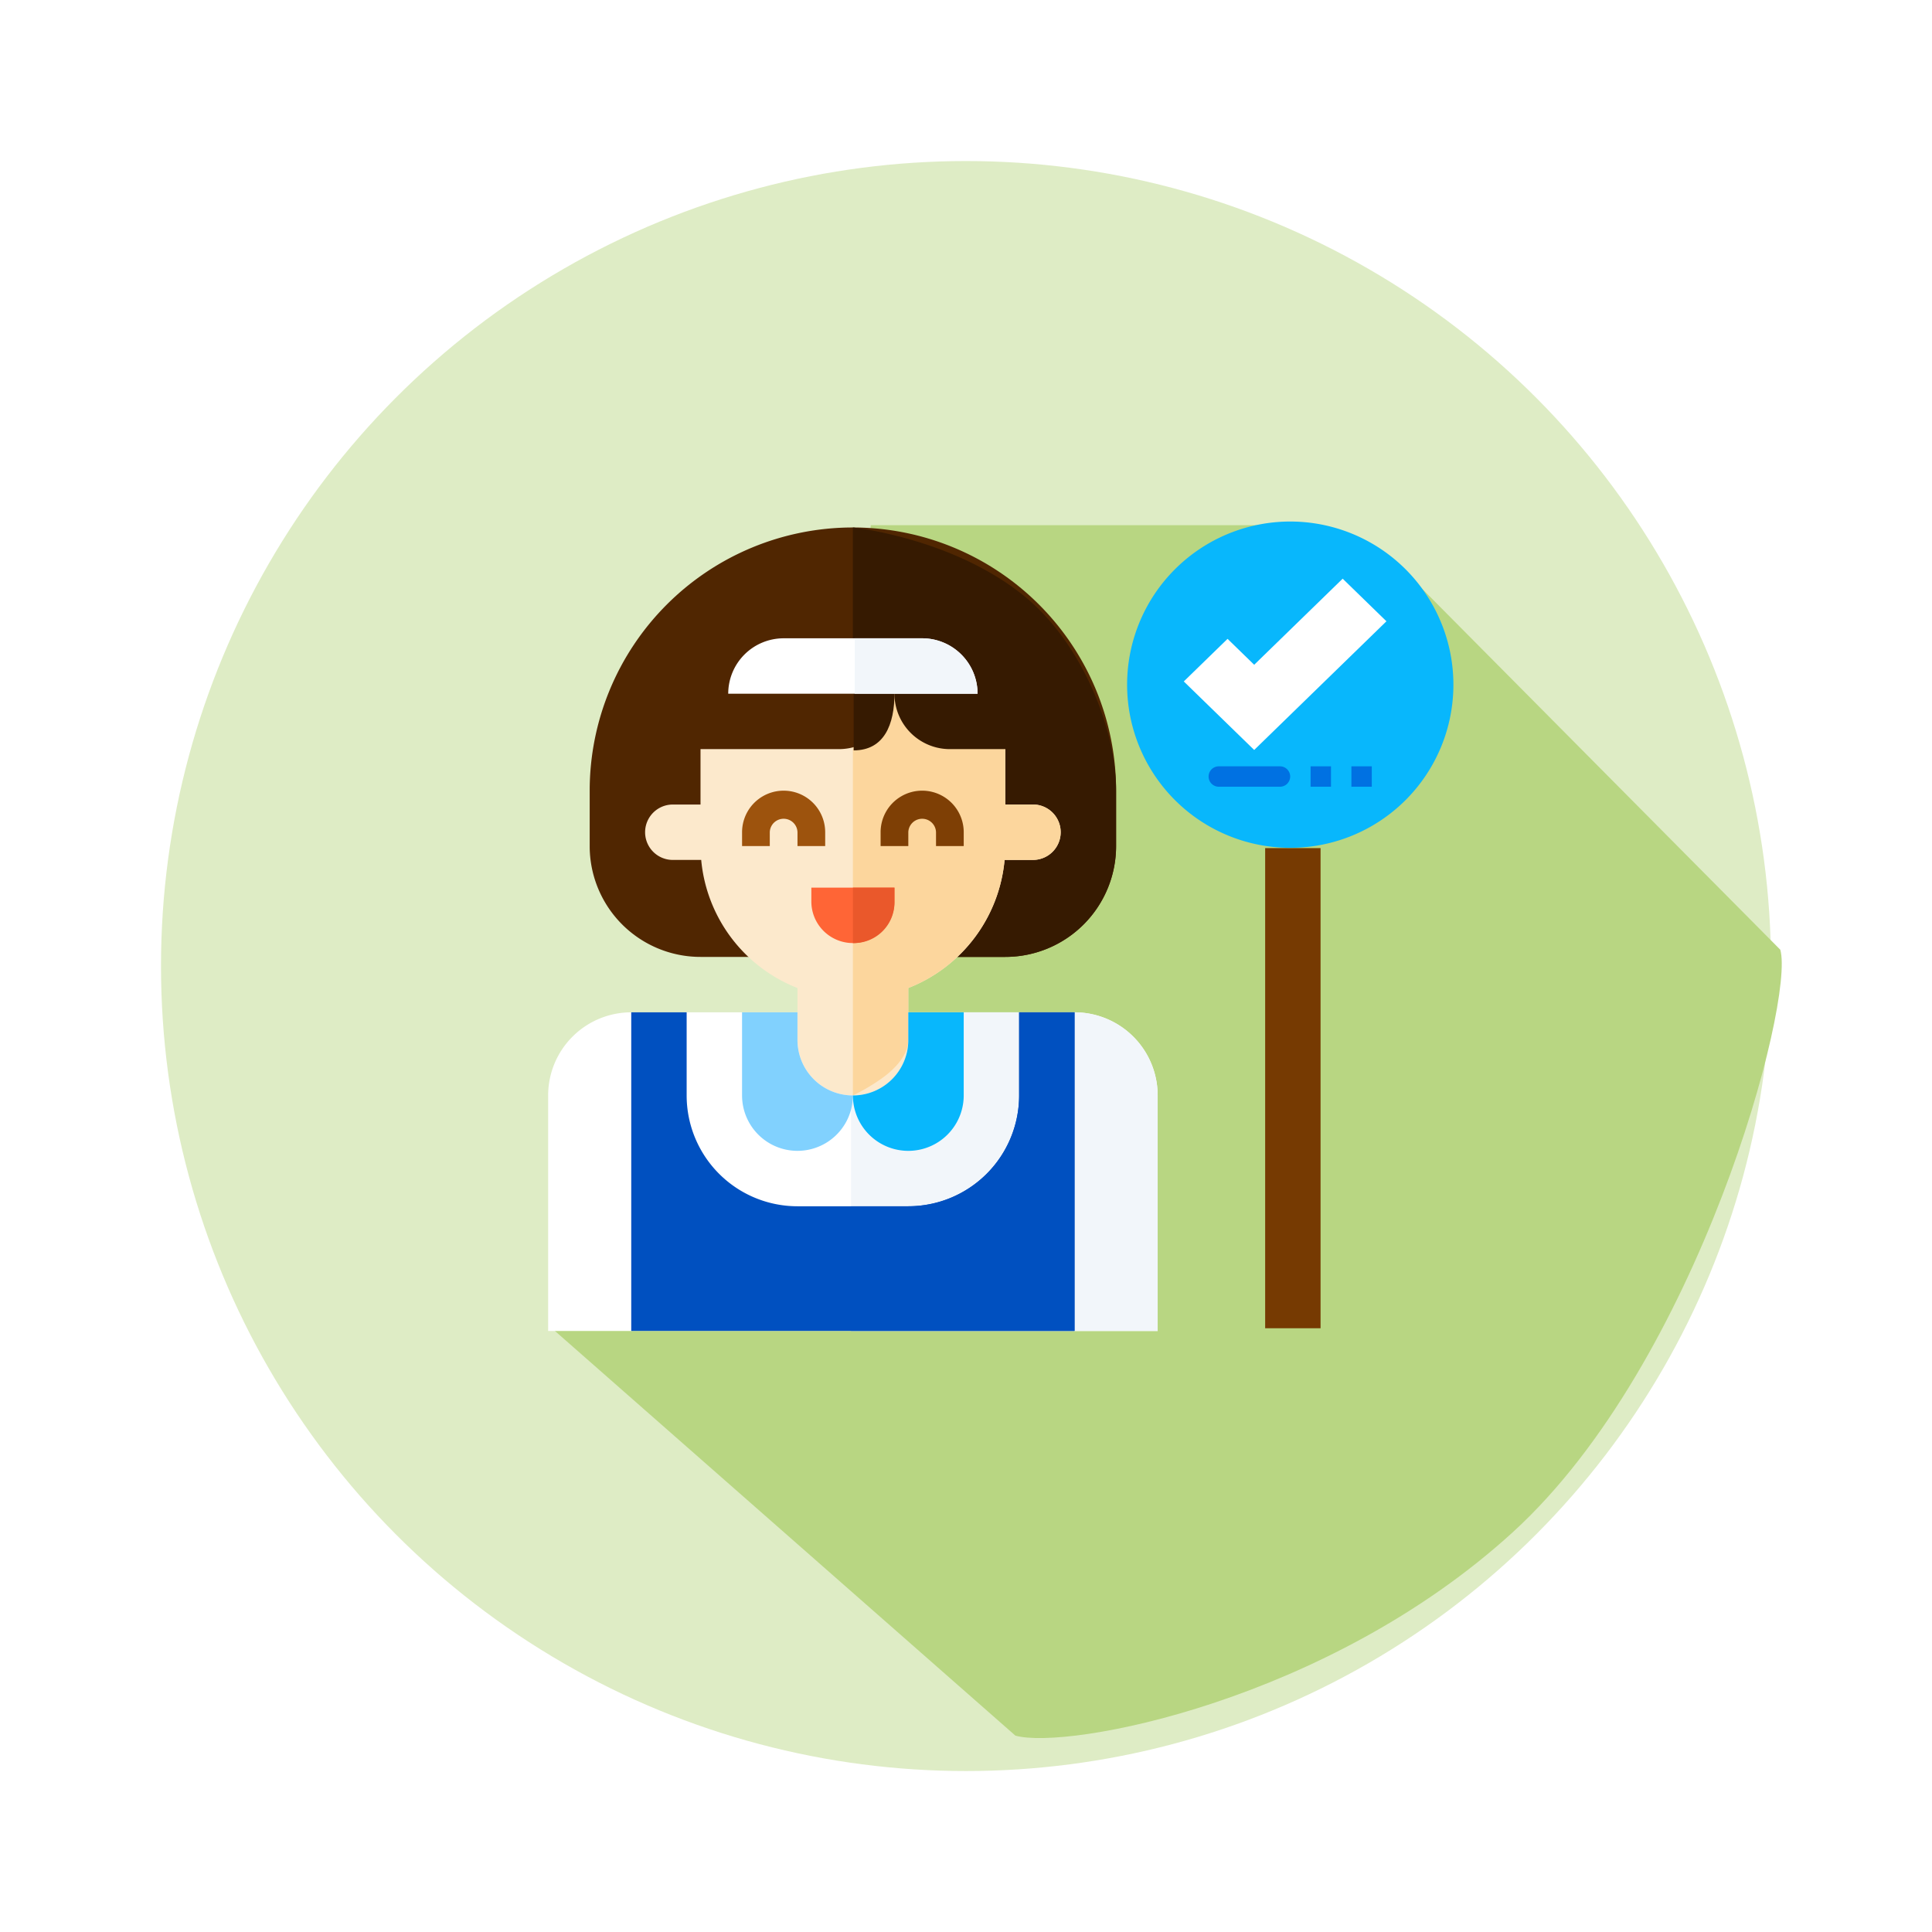<svg xmlns="http://www.w3.org/2000/svg" width="180" height="180" viewBox="0 0 180 180">
    <defs>
        <style>
            .cls-1{fill:#deecc5}.cls-2{fill:#b8d682}.cls-3{fill:#fff}.cls-4{fill:#f2f6fa}.cls-5{fill:#502601}.cls-6{fill:#361a01}.cls-7{fill:#fce9cc}.cls-8{fill:#81d1fe}.cls-9{fill:#fcd69d}.cls-10{fill:#0050c0}.cls-11{fill:#08b7fc}.cls-12{fill:#9d530d}.cls-13{fill:#7e3f05}.cls-14{fill:#ff6536}.cls-15{fill:#ea582b}.cls-16{fill:#763a02}.cls-17{fill:#0071e2}.cls-18{filter:url(#Ellipse_607)}
        </style>
        <filter id="Ellipse_607" width="180" height="180" x="0" y="0" filterUnits="userSpaceOnUse">
            <feOffset dy="3"/>
            <feGaussianBlur result="blur" stdDeviation="5"/>
            <feFlood flood-opacity=".161"/>
            <feComposite in2="blur" operator="in"/>
            <feComposite in="SourceGraphic"/>
        </filter>
    </defs>
    <g id="Group_2879" data-name="Group 2879" transform="translate(-15.5 12.204)">
        <g class="cls-18" transform="translate(15.5 -12.2)">
            <circle id="Ellipse_607-2" cx="75" cy="75" r="75" class="cls-1" data-name="Ellipse 607" transform="translate(15 12)"/>
        </g>
        <path id="Path_4398" d="M135.867 62.005L101.51 27.379l-9.693-4.928H51.13l-4.219 45.8L21.31 97.179l43.29 38.045c4.818 1.36 29.071-3.166 46.378-18.983s26.25-49.416 24.889-54.236z" class="cls-2" data-name="Path 4398" transform="translate(45.5 14.276)"/>
        <g id="maid_1_" data-name="maid (1)" transform="translate(68.5 36.94)">
            <path id="Path_4339" d="M119.744 280h41.3a7.744 7.744 0 0 1 7.744 7.744v21.941H112v-21.941a7.744 7.744 0 0 1 7.744-7.744z" class="cls-3" data-name="Path 4339" transform="translate(-113.931 -234.828)"/>
            <path id="Path_4392" d="M140.219 280h20.825a7.744 7.744 0 0 1 7.744 7.744v21.941h-28.569z" class="cls-4" data-name="Path 4392" transform="translate(-113.932 -234.828)"/>
            <path id="Path_4340" d="M151.487 15.487h18.069v24.522h5.162a10.325 10.325 0 0 0 10.325-10.325v-5.162a24.522 24.522 0 0 0-49.044 0v5.162a10.325 10.325 0 0 0 10.325 10.325h5.162z" class="cls-5" data-name="Path 4340" transform="translate(-134.059)"/>
            <path id="Path_4396" d="M169.556 15.487v24.522h5.162a10.325 10.325 0 0 0 10.325-10.325v-5.162c0-5.756-3.165-13.7-8.481-18.067C169.894.977 160.522 0 160.522 0v40.009z" class="cls-6" data-name="Path 4396" transform="translate(-134.06)"/>
            <path id="Path_4341" d="M204.137 106.325h-2.581V96h-28.394v10.325h-2.581a2.581 2.581 0 0 0 0 5.162h2.646a14.206 14.206 0 0 0 8.97 11.934v4.844a5.162 5.162 0 1 0 10.325 0v-4.844a14.206 14.206 0 0 0 8.97-11.934h2.646a2.581 2.581 0 0 0 0-5.162z" class="cls-7" data-name="Path 4341" transform="translate(-160.897 -80.513)"/>
            <path id="Path_4342" d="M229.162 280v2.581a5.163 5.163 0 0 0 5.162 5.162 5.162 5.162 0 1 1-10.325 0V280z" class="cls-8" data-name="Path 4342" transform="translate(-207.863 -234.828)"/>
            <path id="Path_4393" d="M204.137 106.325h-2.581V96h-14.2v37.428a17.961 17.961 0 0 0 2.518-1.466c1.134-.769 2.645-2.154 2.645-3.7v-4.844a14.206 14.206 0 0 0 8.97-11.934h2.646a2.581 2.581 0 0 0 0-5.162z" class="cls-9" data-name="Path 4393" transform="translate(-160.896 -80.513)"/>
            <path id="Path_4343" d="M165.162 280H160v29.684h41.3V280h-5.162v7.744a10.325 10.325 0 0 1-10.325 10.325h-10.326a10.325 10.325 0 0 1-10.325-10.325z" class="cls-10" data-name="Path 4343" transform="translate(-154.188 -234.828)"/>
            <path id="Path_4391" d="M180.477 309.684H201.3V280h-5.162v7.744a10.325 10.325 0 0 1-10.325 10.325h-5.336z" class="cls-10" data-name="Path 4391" transform="translate(-154.188 -234.828)"/>
            <path id="Path_4344" d="M293.162 280v2.581a5.163 5.163 0 0 1-5.162 5.163 5.162 5.162 0 1 0 10.325 0V280z" class="cls-11" data-name="Path 4344" transform="translate(-261.538 -234.828)"/>
            <path id="Path_4346" d="M231.744 157.162h-2.581v-1.291a1.291 1.291 0 0 0-2.581 0v1.291H224v-1.291a3.872 3.872 0 1 1 7.744 0z" class="cls-12" data-name="Path 4346" transform="translate(-207.863 -127.478)"/>
            <path id="Path_4347" d="M311.744 157.162h-2.581v-1.291a1.291 1.291 0 0 0-2.581 0v1.291H304v-1.291a3.872 3.872 0 1 1 7.744 0z" class="cls-13" data-name="Path 4347" transform="translate(-274.956 -127.478)"/>
            <path id="Path_4348" d="M264 208h7.744v1.291a3.872 3.872 0 1 1-7.744 0z" class="cls-14" data-name="Path 4348" transform="translate(-241.409 -174.444)"/>
            <path id="Path_4394" d="M267.872 208h3.872v1.291a3.78 3.78 0 0 1-3.872 3.872z" class="cls-15" data-name="Path 4394" transform="translate(-241.409 -174.444)"/>
            <g id="Group_2820" data-name="Group 2820" transform="translate(9.684 12.906)">
                <path id="Path_4349" d="M324.906 87.744h-7.744A5.163 5.163 0 0 1 312 82.581V80h12.906z" class="cls-6" data-name="Path 4349" transform="translate(-291.35 -80)"/>
                <path id="Path_4350" d="M204.65 80v2.581a5.163 5.163 0 0 1-5.163 5.162H184V80z" class="cls-5" data-name="Path 4350" transform="translate(-184 -80)"/>
                <path id="Path_4397" d="M204.65 80v2.581c0 2.851-.949 5.281-3.8 5.281V80z" class="cls-6" data-name="Path 4397" transform="translate(-184 -80)"/>
            </g>
            <path id="Path_4354" d="M216 69.162h23.231A5.163 5.163 0 0 0 234.069 64h-12.907A5.163 5.163 0 0 0 216 69.162z" class="cls-3" data-name="Path 4354" transform="translate(-201.153 -53.675)"/>
            <path id="Path_4395" d="M227.782 69.162h11.449A5.163 5.163 0 0 0 234.069 64h-6.286z" class="cls-4" data-name="Path 4395" transform="translate(-201.153 -53.675)"/>
            <g id="Group_2819" data-name="Group 2819" transform="translate(3.872 24.522)">
                <path id="Path_4345" d="M24 176h5.162v44.734H24z" class="cls-16" data-name="Path 4345" transform="translate(37 -170.65)"/>
                <g id="check" transform="translate(48.128 -25.076)">
                    <path id="Path_4386" d="M30.41 15.2A15.2 15.2 0 1 1 15.2 0a15.2 15.2 0 0 1 15.21 15.2zm0 0" class="cls-11" data-name="Path 4386"/>
                    <path id="Path_4387" d="M95.615 105.622l-6.56-6.384 4.078-3.969 2.482 2.416 8.243-8.021 4.078 3.969zm0 0" class="cls-3" data-name="Path 4387" transform="translate(-83.765 -84.339)"/>
                    <g id="Group_2821" data-name="Group 2821" transform="translate(7.602 22.807)">
                        <path id="Path_4388" d="M128.95 384h5.7a.95.95 0 0 1 0 1.9h-5.7a.95.95 0 0 1 0-1.9zm0 0" class="cls-17" data-name="Path 4388" transform="translate(-128 -384)"/>
                        <path id="Path_4389" d="M288 384h1.9v1.9H288zm0 0" class="cls-17" data-name="Path 4389" transform="translate(-278.497 -384)"/>
                        <path id="Path_4390" d="M352 384h1.9v1.9H352zm0 0" class="cls-17" data-name="Path 4390" transform="translate(-338.696 -384)"/>
                    </g>
                </g>
            </g>
        </g>
    </g>
</svg>
